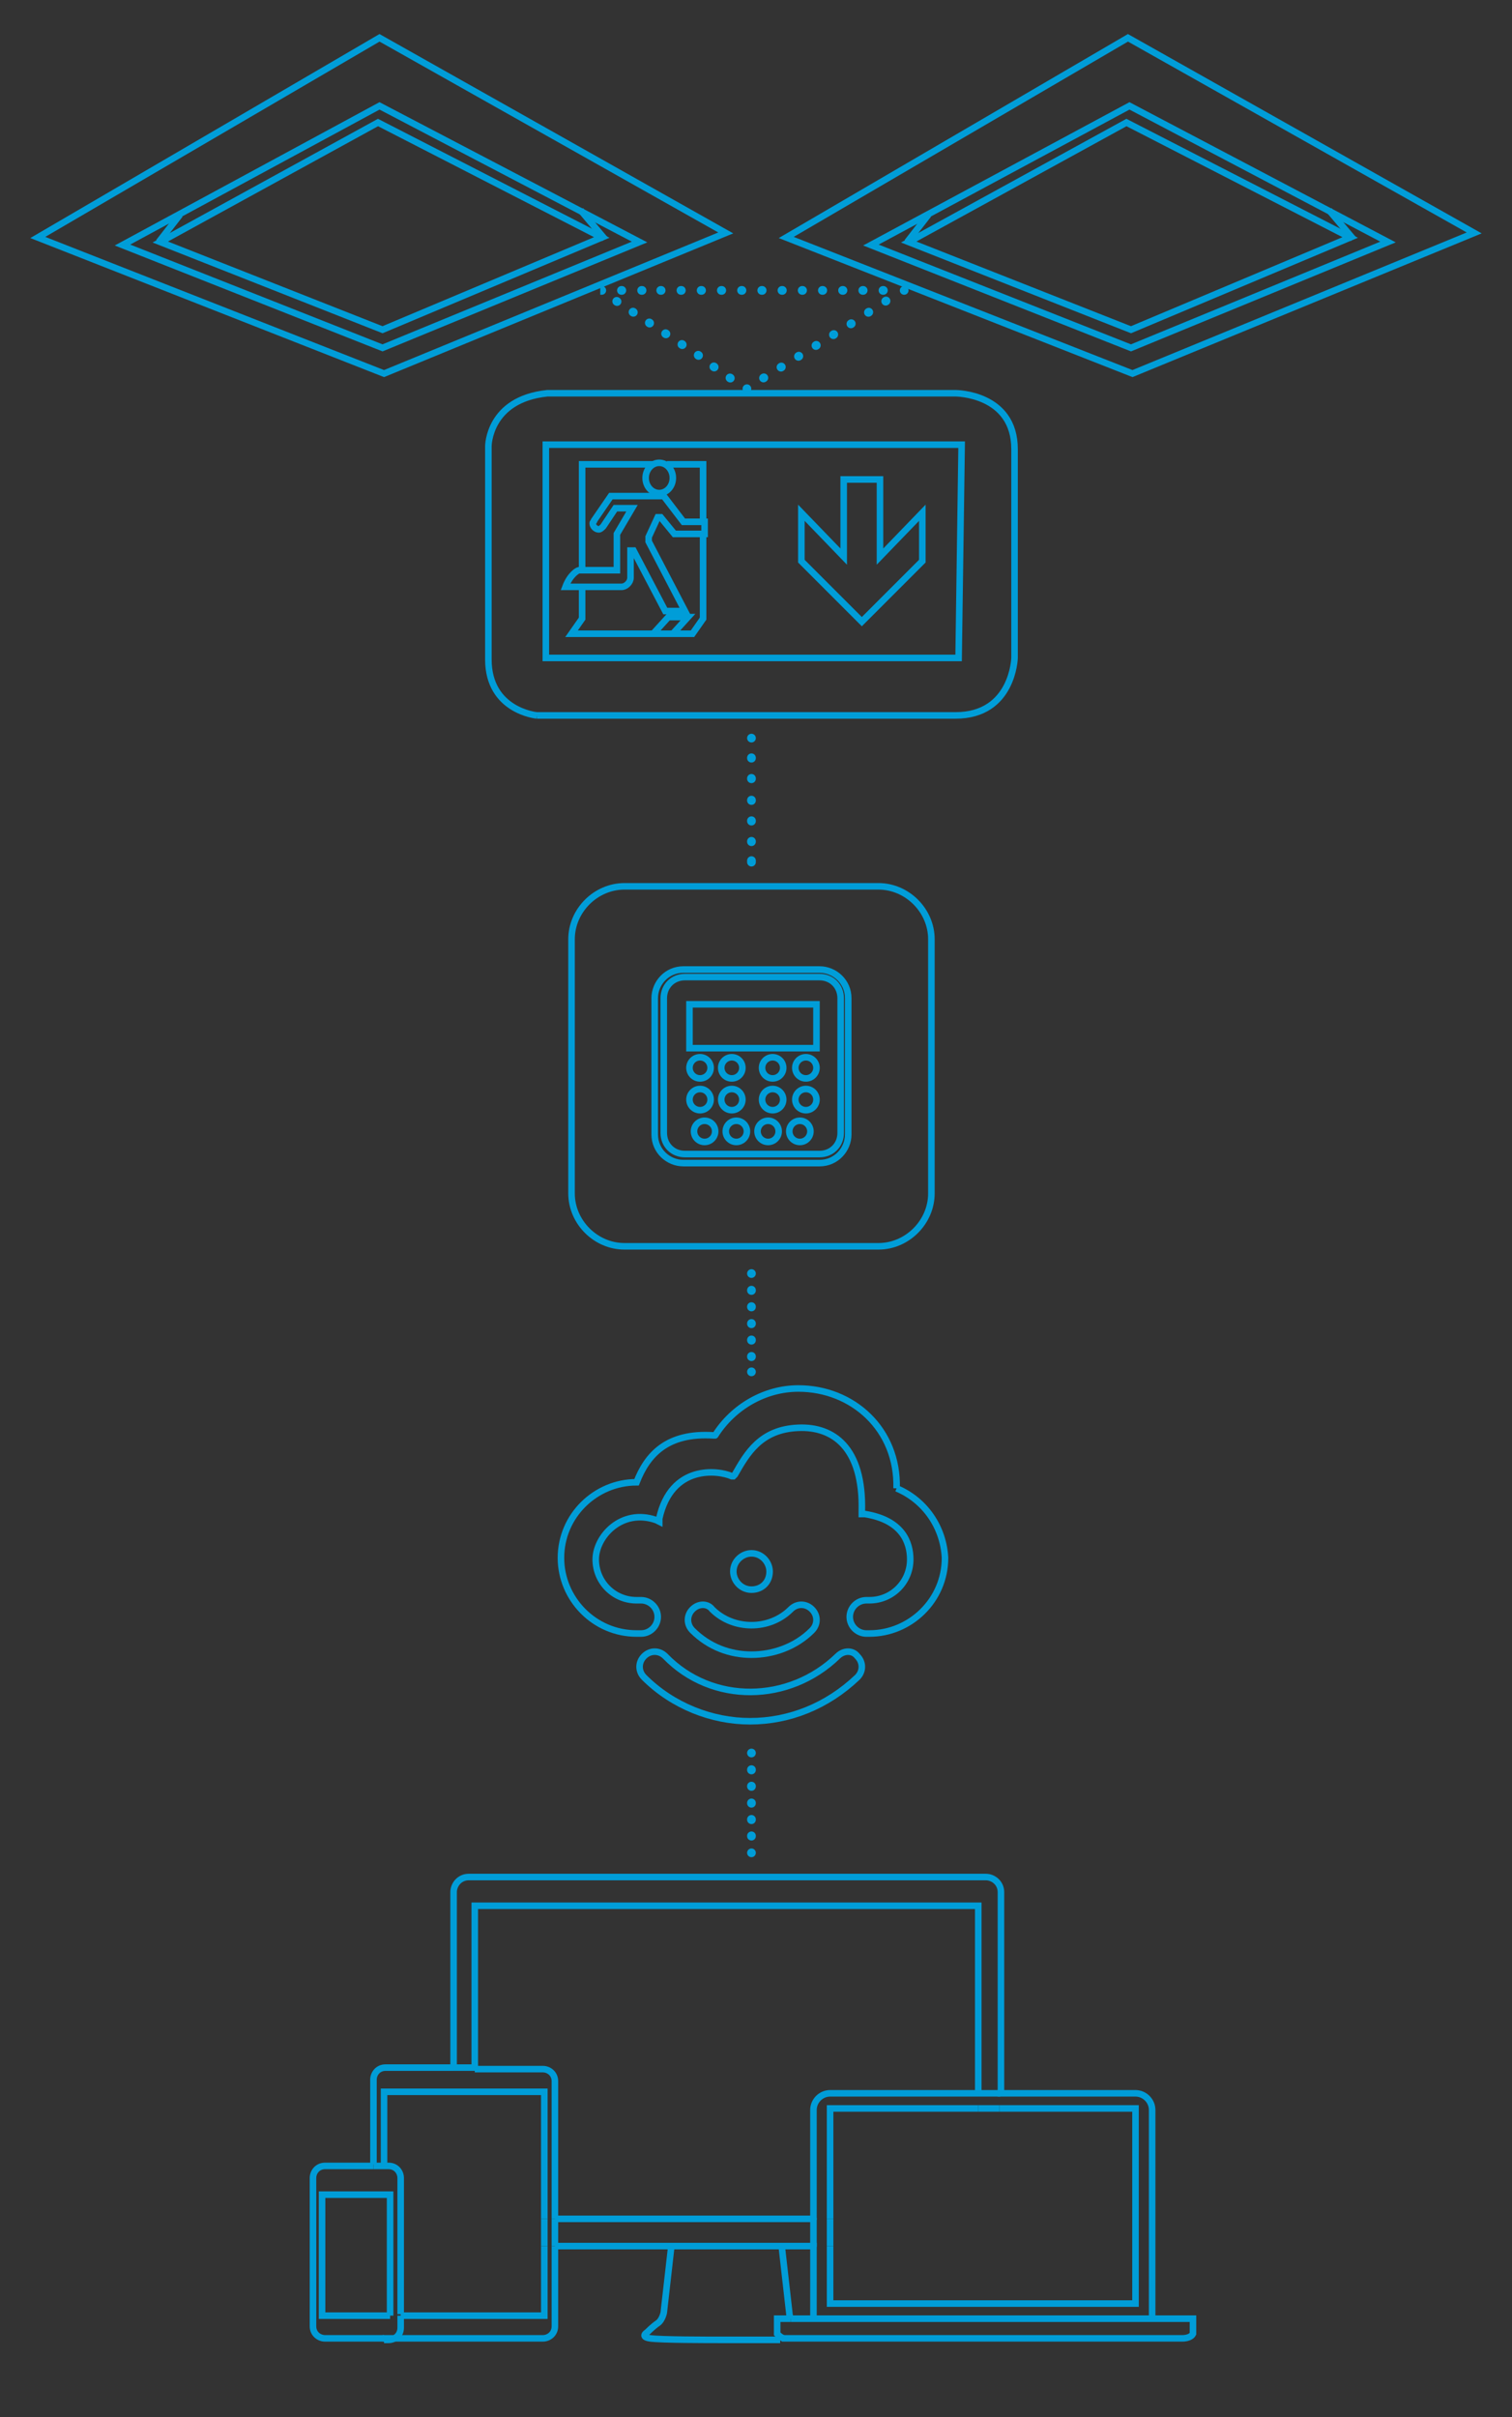<?xml version="1.0" encoding="utf-8"?>
<!-- Generator: Adobe Illustrator 20.0.0, SVG Export Plug-In . SVG Version: 6.00 Build 0)  -->
<svg version="1.1" id="Layer_1" xmlns="http://www.w3.org/2000/svg" x="0px" y="0px"
     viewBox="0 0 100 159.8" style="enable-background:new 0 0 100 159.8;" xml:space="preserve">
<rect x="0" y="0" width="100" height="159.8" fill="#333333" stroke="none"/>
<style type="text/css">
	.st0{fill:none;stroke:#009DD8;stroke-width:0.442;stroke-miterlimit:10;}
	.st1{fill:none;stroke:#009DD8;stroke-width:0.442;}
	.st2{fill:#FFFFFF;stroke:#009DD8;stroke-width:0.442;stroke-miterlimit:10;}
	.st3{fill:none;stroke:#009DD8;stroke-width:0.884;stroke-linecap:round;stroke-miterlimit:10;}

		.st4{fill:none;stroke:#009DD8;stroke-width:0.884;stroke-linecap:round;stroke-miterlimit:10;stroke-dasharray:4.094649e-02,2.047,4.094649e-02,2.047;}

		.st5{fill:none;stroke:#009DD8;stroke-width:0.884;stroke-linecap:round;stroke-miterlimit:10;stroke-dasharray:4.094649e-02,2.047,4.094649e-02,2.047,4.094649e-02,2.047;}

		.st6{fill:none;stroke:#009DD8;stroke-width:0.884;stroke-linecap:round;stroke-miterlimit:10;stroke-dasharray:3.272726e-02,1.636,3.272726e-02,1.636;}

		.st7{fill:none;stroke:#009DD8;stroke-width:0.884;stroke-linecap:round;stroke-miterlimit:10;stroke-dasharray:3.272726e-02,1.636,3.272726e-02,1.636,3.272726e-02,1.636;}

		.st8{fill:none;stroke:#009DD8;stroke-width:0.884;stroke-linecap:round;stroke-miterlimit:10;stroke-dasharray:3.272869e-02,1.636,3.272869e-02,1.636;}

		.st9{fill:none;stroke:#009DD8;stroke-width:0.884;stroke-linecap:round;stroke-miterlimit:10;stroke-dasharray:3.272869e-02,1.636,3.272869e-02,1.636,3.272869e-02,1.636;}
	.st10{display:none;}
	.st11{display:inline;}
	.st12{fill:none;stroke:#FFFFFF;stroke-width:0.442;}
	.st13{fill:#FFFFFF;}
	.st14{fill:none;stroke:#FFFFFF;stroke-width:0.442;stroke-miterlimit:10;}
	.st15{fill:none;stroke:#FFFFFF;stroke-width:0.884;stroke-linecap:round;stroke-miterlimit:10;}

		.st16{fill:none;stroke:#FFFFFF;stroke-width:0.884;stroke-linecap:round;stroke-miterlimit:10;stroke-dasharray:4.094649e-02,2.047,4.094649e-02,2.047;}

		.st17{fill:none;stroke:#FFFFFF;stroke-width:0.884;stroke-linecap:round;stroke-miterlimit:10;stroke-dasharray:4.094649e-02,2.047,4.094649e-02,2.047,4.094649e-02,2.047;}
	.st18{fill:none;stroke:#009DD8;stroke-width:0.433;stroke-miterlimit:10;}
	.st19{fill:none;stroke:#009DD8;stroke-width:0.433;}
	.st20{fill:none;stroke:#009DD8;stroke-width:0.577;stroke-linecap:round;stroke-miterlimit:10;}

		.st21{fill:none;stroke:#009DD8;stroke-width:0.577;stroke-linecap:round;stroke-miterlimit:10;stroke-dasharray:2.670977e-02,1.335,2.670977e-02,1.335;}

		.st22{fill:none;stroke:#009DD8;stroke-width:0.577;stroke-linecap:round;stroke-miterlimit:10;stroke-dasharray:2.670977e-02,1.335,2.670977e-02,1.335,2.670977e-02,1.335;}

		.st23{fill:none;stroke:#009DD8;stroke-width:0.577;stroke-linecap:round;stroke-miterlimit:10;stroke-dasharray:2.134829e-02,1.067,2.134829e-02,1.067;}

		.st24{fill:none;stroke:#009DD8;stroke-width:0.577;stroke-linecap:round;stroke-miterlimit:10;stroke-dasharray:2.134829e-02,1.067,2.134829e-02,1.067,2.134829e-02,1.067;}

		.st25{fill:none;stroke:#009DD8;stroke-width:0.577;stroke-linecap:round;stroke-miterlimit:10;stroke-dasharray:2.134923e-02,1.067,2.134923e-02,1.067;}

		.st26{fill:none;stroke:#009DD8;stroke-width:0.577;stroke-linecap:round;stroke-miterlimit:10;stroke-dasharray:2.134923e-02,1.067,2.134923e-02,1.067,2.134923e-02,1.067;}
	.st27{fill:none;stroke:#009DD8;stroke-width:0.433;stroke-linecap:round;stroke-linejoin:round;}
	.st28{fill:none;stroke:#009DD8;stroke-width:0.433;stroke-linecap:square;stroke-linejoin:round;}

		.st29{fill:none;stroke:#009DD8;stroke-width:0.577;stroke-linecap:round;stroke-miterlimit:10;stroke-dasharray:2.619802e-02,1.31,2.619802e-02,1.31;}

		.st30{fill:none;stroke:#009DD8;stroke-width:0.577;stroke-linecap:round;stroke-miterlimit:10;stroke-dasharray:2.619802e-02,1.31,2.619802e-02,1.31,2.619802e-02,1.31;}

		.st31{fill:none;stroke:#009DD8;stroke-width:0.577;stroke-linecap:round;stroke-miterlimit:10;stroke-dasharray:2.666982e-02,1.333,2.666982e-02,1.333;}

		.st32{fill:none;stroke:#009DD8;stroke-width:0.577;stroke-linecap:round;stroke-miterlimit:10;stroke-dasharray:2.666982e-02,1.333,2.666982e-02,1.333,2.666982e-02,1.333;}

		.st33{fill:none;stroke:#009DD8;stroke-width:0.577;stroke-linecap:round;stroke-miterlimit:10;stroke-dasharray:2.534855e-02,1.267,2.534855e-02,1.267;}

		.st34{fill:none;stroke:#009DD8;stroke-width:0.577;stroke-linecap:round;stroke-miterlimit:10;stroke-dasharray:2.534855e-02,1.267,2.534855e-02,1.267,2.534855e-02,1.267;}
</style>
    <g id="Layer_1_1_">
	<g>
		<g>
			<path class="st0" d="M221.2,82.5c0,3-2.4,5.4-5.4,5.4h-25.7c-3,0-5.4-2.4-5.4-5.4V56.7c0-3,2.4-5.4,5.4-5.4h25.7
				c3,0,5.4,2.4,5.4,5.4V82.5z"/>
            <path class="st1" d="M220.1,81.7c0,2.8-2.3,5-5,5h-24.2c-2.8,0-5-2.3-5-5V57.5c0-2.8,2.3-5,5-5h24.2c2.8,0,5,2.3,5,5
				C220.1,57.5,220.1,81.7,220.1,81.7z"/>
            <path class="st1" d="M212.8,76.5c0,1.6-1.3,2.9-2.9,2.9h-13.8c-1.6,0-2.9-1.3-2.9-2.9V62.7c0-1.6,1.3-2.9,2.9-2.9H210
				c1.6,0,2.9,1.3,2.9,2.9v13.8H212.8z"/>
            <path class="st1" d="M212,76.4c0,1.2-1,2.2-2.2,2.2h-13.6c-1.2,0-2.2-1-2.2-2.2V62.8c0-1.2,1-2.2,2.2-2.2h13.6
				c1.2,0,2.2,1,2.2,2.2C212,62.8,212,76.4,212,76.4z"/>
            <rect x="196.7" y="63.3" class="st1" width="12.8" height="4.4"/>
            <circle class="st1" cx="197.8" cy="69.7" r="1"/>
            <circle class="st1" cx="200.9" cy="69.7" r="1"/>
            <circle class="st1" cx="205.2" cy="69.7" r="1"/>
            <circle class="st1" cx="208.4" cy="69.7" r="1"/>
            <circle class="st1" cx="197.8" cy="72.9" r="1"/>
            <circle class="st1" cx="198.2" cy="76.2" r="1"/>
            <circle class="st1" cx="201.4" cy="76.2" r="1"/>
            <circle class="st1" cx="204.7" cy="76.2" r="1"/>
            <circle class="st1" cx="207.9" cy="76.2" r="1"/>
            <circle class="st1" cx="200.9" cy="72.9" r="1"/>
            <circle class="st1" cx="205.2" cy="72.9" r="1"/>
            <circle class="st1" cx="208.4" cy="72.9" r="1"/>
		</g>
        <g>
			<path class="st0" d="M197,124.6c-0.6,0.6-0.6,1.5,0,2.1c1.7,1.6,3.8,2.5,6,2.5c2.2,0,4.4-0.8,6.1-2.5c0.6-0.6,0.6-1.5,0-2.1
				c-0.6-0.6-1.5-0.6-2.1,0c-2.2,2.2-5.8,2.2-7.9,0C198.5,124,197.6,124.1,197,124.6"/>
            <path class="st0" d="M211.7,129.4c-4.8,4.8-12.7,4.8-17.5,0.1c-0.6-0.6-1.5-0.6-2.1,0c-0.6,0.6-0.6,1.5,0,2.1
				c3,2.9,6.9,4.4,10.8,4.4s7.9-1.5,10.9-4.5c0.6-0.6,0.6-1.5,0-2.1C213.3,128.8,212.3,128.8,211.7,129.4"/>
            <path class="st0"
                  d="M204.9,120.8c0-1-0.8-1.8-1.8-1.8s-1.8,0.8-1.8,1.8s0.8,1.8,1.8,1.8C204.1,122.6,204.9,121.8,204.9,120.8"/>
            <path class="st0" d="M217.7,112.4L217.7,112.4c0.1-5.9-4.5-10-10-10c-3.4,0-6.7,1.8-8.5,4.8c0,0,0.1,0-0.2,0
				c-4.8-0.4-6.7,1.9-7.8,4.7c0,0,0,0-0.1,0c-4.2,0-7.6,3.4-7.6,7.6s3.4,7.6,7.6,7.6h0.4l0,0l0,0c0.9,0,1.7-0.8,1.7-1.7
				c0-0.9-0.8-1.7-1.7-1.7l0,0h-0.4c-2.3,0-4.2-1.9-4.2-4.2c0-2.2,2.6-5.2,6.2-4.1l0.2,0.1v-0.3c1.2-5.5,5.9-4.8,7.3-4.3l0.2,0.1
				l0.1-0.2c1.2-2.1,2.6-4.6,6.5-4.7c3.5-0.1,6.5,2.1,6.5,8.5c0,0.2-0.1,0.3-0.1,0.3h0.2c3.8,0.7,4.6,2.8,4.6,4.6
				c0,2.3-1.9,4.2-4.2,4.2h-0.3l0,0c-1,0-1.7,0.8-1.7,1.7c0,1,0.8,1.7,1.7,1.7h0.3c4.2,0,7.6-3.4,7.6-7.6
				C222.4,116.4,220.5,113.6,217.7,112.4"/>
		</g>
        <g>
			<path class="st2" d="M208.4,197.9c0,0-0.6-0.5-1.1-0.9c-0.4-0.4-0.6-1.1-0.6-1.1l-0.7-7.1h-11.2l-0.7,7.1c0,0-0.1,0.7-0.6,1.1
				c-0.4,0.4-1.1,0.9-1.1,0.9s-0.7,0.5,0.3,0.6s5.7,0.2,7.6,0.1l0,0c1.9,0,6.7,0,7.7-0.1C209.1,198.4,208.4,197.9,208.4,197.9z"/>
            <path class="st2" d="M224.8,189.2H176c-1.8,0-3.3-1.5-3.3-3.3v-30.6c0-1.8,1.5-3.3,3.3-3.3h48.8c1.8,0,3.3,1.5,3.3,3.3v30.6
				C228.1,187.7,226.7,189.2,224.8,189.2z"/>
            <g>
				<g>
					<rect id="SVGID_1_" x="174.9" y="154.7" class="st0" width="51" height="31.8"/>
				</g>
			</g>
            <path class="st2" d="M243.5,196.7v-21.4c0-0.9-0.8-1.7-1.7-1.7H211c-0.9,0-1.7,0.8-1.7,1.7v21.4H243.5z"/>
            <g>
				<g>
					<rect id="SVGID_3_" x="211" y="175.3" class="st0" width="30.9" height="19.8"/>
				</g>
			</g>
            <path class="st2" d="M246.6,196.6L246.6,196.6h-40.2c0,0,0,0-0.1,0h-1v1l0,0v0.3v0.2c0.2,0.3,0.6,0.5,1,0.5h40.1
				c0.4,0,0.8-0.2,1-0.5v-0.3v-0.2l0,0v-1H246.6z"/>
            <path class="st2" d="M180.2,198.6h-12.7c-1.6,0-2.9-1.3-2.9-2.9V174c0-1.6,1.3-2.9,2.9-2.9h12.7c1.6,0,2.9,1.3,2.9,2.9v21.7
				C183.1,197.3,181.8,198.6,180.2,198.6z"/>
            <g>
				<g>
					<rect id="SVGID_5_" x="165.3" y="173.5" class="st0" width="17.1" height="22.6"/>
				</g>
			</g>
            <path class="st2" d="M164.5,198.6h-3.2c-1.6,0-2.9-1.3-2.9-2.9V184c0-1.6,1.3-2.9,2.9-2.9h3.2c1.6,0,2.9,1.3,2.9,2.9v11.8
				C167.4,197.3,166.1,198.6,164.5,198.6z"/>
            <g>
				<g>
					<rect id="SVGID_7_" x="159" y="184" class="st0" width="7.7" height="12.2"/>
				</g>
			</g>
		</g>
        <g>
			<path class="st0" d="M181.3,34c0,0,37,0,42.5,0c5.8,0,5.9-5.8,5.9-5.8s-0.1-16.1,0-21.2c0.1-5.6-6-5.6-6-5.6l0,0h-41.4l0,0
				c-5.9,0.6-6,5.4-6,5.4s0,17.1,0,21.6C176.3,33.6,181.3,34,181.3,34 M224,28.3h-41.9V6.6l42.1-0.1L224,28.3z"/>
            <path class="st0" d="M185.7,11.3"/>
            <g>
				<polygon class="st0" points="214.2,10.1 212.4,10.1 212.4,17.9 208.1,13.5 208.1,18.4 214.2,24.5 220.3,18.4 220.3,13.5
					216,17.9 216,10.1 				"/>
                <g>
					<polyline class="st0" points="185.8,19.5 185.8,8.6 192.9,8.6 					"/>
                    <polyline class="st0"
                              points="198,15.5 198,24.3 197,25.8 184.7,25.8 185.8,24.2 185.8,21.1 					"/>
                    <polyline class="st0" points="194.4,8.6 198,8.6 198,14.3 					"/>
                    <path class="st0" d="M198.3,15.6v-1.2h-2.2l-2-2.5h-5.4l-1.7,2.4c-0.1,0.1-0.1,0.2-0.1,0.3c0,0.3,0.3,0.6,0.6,0.6
						c0.2,0,0.4-0.1,0.5-0.3l1.2-1.9h1.8l-1.5,2.7v3.7h-3.8c-0.2,0-1,0.5-1.4,1.6h5.7c0.5,0,0.9-0.4,0.9-1v-2.8h0.4l3.3,6.1h1.9
						l-3.7-7.1v-0.5l0.9-2h0.3l1.4,1.7h2.9C198.3,15.4,198.3,15.6,198.3,15.6z"/>
                    <ellipse class="st0" cx="193.7" cy="9.9" rx="1.5" ry="1.5"/>
                    <polyline class="st0" points="193,25.8 194.6,24 196.5,24 195,25.7 					"/>
				</g>
			</g>
		</g>
        <g>
			<g>
				<line class="st3" x1="203" y1="36.3" x2="203" y2="36.3"/>
                <line class="st4" x1="203" y1="38.4" x2="203" y2="41.5"/>
                <line class="st5" x1="203" y1="42.6" x2="203" y2="47.8"/>
                <line class="st3" x1="203" y1="48.8" x2="203" y2="48.8"/>
			</g>
		</g>
        <g>
			<g>
				<line class="st3" x1="203" y1="90.6" x2="203" y2="90.6"/>
                <line class="st6" x1="203" y1="92.3" x2="203" y2="94.8"/>
                <line class="st7" x1="203" y1="95.6" x2="203" y2="99.8"/>
                <line class="st3" x1="203" y1="100.6" x2="203" y2="100.6"/>
			</g>
		</g>
        <g>
			<g>
				<line class="st3" x1="203" y1="139.3" x2="203" y2="139.3"/>
                <line class="st8" x1="203" y1="140.9" x2="203" y2="143.4"/>
                <line class="st9" x1="203" y1="144.2" x2="203" y2="148.4"/>
                <line class="st3" x1="203" y1="149.3" x2="203" y2="149.3"/>
			</g>
		</g>
	</g>
</g>
    <g id="Layer_2" class="st10">
	<g class="st11">
		<g>
			<path class="st12" d="M59.8,67.9h2.3c0,0,0.4,0,0.4-0.3s0.1-2.4,0.1-2.4s-1.5-2.4-0.1-6.5l0.1-2.3c0,0-0.1-0.3-0.5-0.3
				s-2.4,0-2.4,0"/>
            <g>
				<path class="st13" d="M54.3,51.2c1.6,0,2.1,1.4,2.1,1.4l0.8,1.1c3.5,0,2.9,2,2.9,2L60,69.1c2,7.8,0.7,17.8,0.7,17.8s0,0-0.3,2.4
					C60,91.8,58.5,92,58.5,92c-3.5,0.4-6.5,0.6-9,0.6c-3.4,0-5.9-0.3-8-0.4c-3.7-0.3-3.4-2.2-3.4-2.2l-0.4-2.6
					c-1.1-11.4,0.8-19.1,0.8-19.1s-0.2-9.4-0.2-12.1c0-1.7,1-2.1,1.7-2.1c0.4,0,0.7,0.1,0.7,0.1s0,0,1-1.4s2.3-1.5,2.3-1.5h10.3
					 M54.3,50.8H44.1c-0.1,0-1.5,0.1-2.6,1.7l-0.8,1.2c-0.1,0-0.3,0-0.5,0c-0.6,0-1.1,0.2-1.4,0.5c-0.5,0.4-0.7,1.1-0.7,2
					c0,2.6,0.1,11.3,0.2,12.1c-0.2,0.7-1.9,8.4-0.8,19.2l0.4,2.6c0,0.2,0,0.7,0.4,1.3c0.6,0.8,1.7,1.2,3.4,1.3l1,0.1
					c2,0.2,4.2,0.4,7.1,0.4c2.9,0,5.8-0.2,9-0.6c0.1,0,1.9-0.3,2.2-3l0.3-2.4c0-0.1,1.3-10.2-0.7-17.9l0.1-13.2
					c0-0.2,0.1-0.9-0.3-1.5c-0.5-0.7-1.4-1-2.7-1l-0.6-0.9C56.7,52.1,56,50.8,54.3,50.8L54.3,50.8z"/>
			</g>
            <path class="st12" d="M44.9,57.6c0,0-3.8-0.2-3.8,3.2c0,1.6,0,1.4,0,1.4s0,3.2,4.1,3.2s8.8,0.1,8.8,0.1s3.2,0.3,3.2-3.3
				c0-1.2,0-1.2,0-1.2s0.4-3.4-3.4-3.4C51.1,57.6,44.9,57.6,44.9,57.6z"/>
            <path class="st12" d="M43.2,59.8c0,0-0.4,0-0.4,0.4s0,2.4,0,2.4s0.1,0.5,0.5,0.5s12.3,0,12.3,0S56,63,56,62.6s0-2.4,0-2.4
				s-0.2-0.5-0.8-0.5C54.5,59.8,43.2,59.8,43.2,59.8z"/>
            <path class="st12" d="M43.9,69c0,0-2.7-0.3-2.7,2.7s0,10.2,0,10.2s-0.2,2.3,2.9,2.3c3.2,0,11.1,0,11.1,0s2.1-0.1,2.1-2.3
				c0-2.2,0-11.2,0-11.2s0.3-1.7-3-1.7C50.9,69,43.9,69,43.9,69z"/>
            <path class="st12" d="M38,71.2c0,0,1.1-0.2,1.1,0.8s0.9,6.4-0.7,14.8c0,0,0,0.5-0.7,0.5"/>
            <path class="st12" d="M60.4,71.1c0,0-0.9-0.2-1.1,0.6c-0.1,0.8-0.9,8.1,0.5,14.8c0,0,0.1,0.8,0.8,0.8"/>
            <path class="st14" d="M50.9,76.1c0,0.4-0.3,0.7-0.7,0.7H48c-0.4,0-0.7-0.3-0.7-0.7v-2.2c0-0.4,0.3-0.7,0.7-0.7h2.2
				c0.4,0,0.7,0.3,0.7,0.7V76.1z"/>
            <path class="st14" d="M55.9,76.1c0,0.4-0.3,0.7-0.7,0.7H53c-0.4,0-0.7-0.3-0.7-0.7v-2.2c0-0.4,0.3-0.7,0.7-0.7h2.2
				c0.4,0,0.7,0.3,0.7,0.7V76.1z"/>
            <path class="st14" d="M45.9,76.1c0,0.4-0.3,0.7-0.7,0.7H43c-0.4,0-0.7-0.3-0.7-0.7v-2.2c0-0.4,0.3-0.7,0.7-0.7h2.2
				c0.4,0,0.7,0.3,0.7,0.7V76.1z"/>
            <path class="st14" d="M50.9,81.2c0,0.4-0.3,0.7-0.7,0.7H48c-0.4,0-0.7-0.3-0.7-0.7V79c0-0.4,0.3-0.7,0.7-0.7h2.2
				c0.4,0,0.7,0.3,0.7,0.7V81.2z"/>
            <path class="st14" d="M55.9,81.2c0,0.4-0.3,0.7-0.7,0.7H53c-0.4,0-0.7-0.3-0.7-0.7V79c0-0.4,0.3-0.7,0.7-0.7h2.2
				c0.4,0,0.7,0.3,0.7,0.7V81.2z"/>
            <path class="st14" d="M45.9,81.2c0,0.4-0.3,0.7-0.7,0.7H43c-0.4,0-0.7-0.3-0.7-0.7V79c0-0.4,0.3-0.7,0.7-0.7h2.2
				c0.4,0,0.7,0.3,0.7,0.7V81.2z"/>
		</g>
        <g>
			<path class="st14" d="M28.3,34c0,0,37,0,42.5,0c5.8,0,5.9-5.8,5.9-5.8s-0.1-16.1,0-21.2c0.1-5.6-6-5.6-6-5.6l0,0H29.3l0,0
				c-5.9,0.6-6,5.4-6,5.4s0,17.1,0,21.6C23.3,33.6,28.3,34,28.3,34 M71,28.3H29.1V6.6l42.1-0.1L71,28.3z"/>
            <path class="st14" d="M32.7,11.3"/>
            <g>
				<polygon class="st14" points="61.2,10.1 59.4,10.1 59.4,17.9 55.1,13.5 55.1,18.4 61.2,24.5 67.3,18.4 67.3,13.5 63,17.9
					63,10.1 				"/>
                <g>
					<polyline class="st14" points="32.8,19.5 32.8,8.6 39.9,8.6 					"/>
                    <polyline class="st14"
                              points="45,15.5 45,24.3 44,25.8 31.7,25.8 32.8,24.2 32.8,21.1 					"/>
                    <polyline class="st14" points="41.4,8.6 45,8.6 45,14.3 					"/>
                    <path class="st14" d="M45.3,15.6v-1.2h-2.2l-2-2.5h-5.4L34,14.3c-0.1,0.1-0.1,0.2-0.1,0.3c0,0.3,0.3,0.6,0.6,0.6
						c0.2,0,0.4-0.1,0.5-0.3l1.2-1.9H38l-1.5,2.7v3.7h-3.8c-0.2,0-1,0.5-1.4,1.6H37c0.5,0,0.9-0.4,0.9-1v-2.8h0.4l3.3,6.1h1.9
						l-3.7-7.1v-0.5l0.9-2H41l1.4,1.7h2.9C45.3,15.4,45.3,15.6,45.3,15.6z"/>
                    <ellipse class="st14" cx="40.7" cy="9.9" rx="1.5" ry="1.5"/>
                    <polyline class="st14" points="40,25.8 41.6,24 43.5,24 42,25.7 					"/>
				</g>
			</g>
		</g>
        <g>
			<g>
				<line class="st15" x1="50" y1="36.3" x2="50" y2="36.3"/>
                <line class="st16" x1="50" y1="38.4" x2="50" y2="41.5"/>
                <line class="st17" x1="50" y1="42.6" x2="50" y2="47.8"/>
                <line class="st15" x1="50" y1="48.8" x2="50" y2="48.8"/>
			</g>
		</g>
	</g>
</g>
    <g>
	<g>
		<path class="st18" d="M61.6,78.9c0,1.9-1.6,3.5-3.5,3.5H41.3c-1.9,0-3.5-1.6-3.5-3.5V62.1c0-1.9,1.6-3.5,3.5-3.5h16.8
			c1.9,0,3.5,1.6,3.5,3.5V78.9z"/>
        <path class="st19"
              d="M56.1,75c0,1-0.8,1.9-1.9,1.9h-9c-1,0-1.9-0.8-1.9-1.9v-9c0-1,0.8-1.9,1.9-1.9h9c1,0,1.9,0.8,1.9,1.9V75z"/>
        <path class="st19" d="M55.6,74.9c0,0.8-0.6,1.4-1.4,1.4h-8.9c-0.8,0-1.4-0.6-1.4-1.4v-8.9c0-0.8,0.6-1.4,1.4-1.4h8.9
			c0.8,0,1.4,0.6,1.4,1.4V74.9z"/>
        <rect x="45.6" y="66.4" class="st19" width="8.4" height="2.9"/>
        <circle class="st19" cx="46.3" cy="70.6" r="0.7"/>
        <circle class="st19" cx="48.4" cy="70.6" r="0.7"/>
        <circle class="st19" cx="51.1" cy="70.6" r="0.7"/>
        <circle class="st19" cx="53.3" cy="70.6" r="0.7"/>
        <circle class="st19" cx="46.3" cy="72.7" r="0.7"/>
        <circle class="st19" cx="46.6" cy="74.8" r="0.7"/>
        <circle class="st19" cx="48.7" cy="74.8" r="0.7"/>
        <circle class="st19" cx="50.8" cy="74.8" r="0.7"/>
        <circle class="st19" cx="52.9" cy="74.8" r="0.7"/>
        <circle class="st19" cx="48.4" cy="72.7" r="0.7"/>
        <circle class="st19" cx="51.1" cy="72.7" r="0.7"/>
        <circle class="st19" cx="53.3" cy="72.7" r="0.7"/>
	</g>
        <g>
		<path class="st18" d="M45.8,106.4c-0.4,0.4-0.4,1,0,1.4c1.1,1.1,2.5,1.6,3.9,1.6c1.4,0,2.9-0.5,4-1.6c0.4-0.4,0.4-1,0-1.4
			c-0.4-0.4-1-0.4-1.4,0c-1.4,1.4-3.8,1.4-5.2,0C46.8,106,46.2,106,45.8,106.4"/>
            <path class="st18" d="M55.4,109.5c-3.2,3.1-8.3,3.2-11.4,0c-0.4-0.4-1-0.4-1.4,0c-0.4,0.4-0.4,1,0,1.4c1.9,1.9,4.5,2.9,7,2.9
			c2.6,0,5.1-1,7.1-2.9c0.4-0.4,0.4-1,0-1.4C56.4,109.1,55.8,109.1,55.4,109.5"/>
            <path class="st18" d="M50.9,103.9c0-0.6-0.5-1.2-1.2-1.2c-0.6,0-1.2,0.5-1.2,1.2c0,0.6,0.5,1.2,1.2,1.2
			C50.4,105.1,50.9,104.6,50.9,103.9"/>
            <path class="st18" d="M59.3,98.4C59.3,98.4,59.3,98.4,59.3,98.4c0.1-3.9-2.9-6.6-6.5-6.6c-2.2,0-4.3,1.2-5.5,3.1c0,0,0.1,0-0.1,0
			c-3.1-0.2-4.4,1.3-5.1,3.1c0,0,0,0,0,0c-2.7,0-5,2.2-5,5c0,2.7,2.2,5,5,5h0.3h0v0c0.6,0,1.1-0.5,1.1-1.1c0-0.6-0.5-1.1-1.1-1.1v0
			l-0.3,0c-1.5,0-2.7-1.2-2.7-2.7c0-1.5,1.7-3.4,4-2.6l0.2,0.1l0-0.2c0.8-3.6,3.9-3.2,4.8-2.8l0.1,0l0.1-0.1c0.8-1.4,1.7-3,4.2-3.1
			c2.3-0.1,4.3,1.3,4.2,5.5c0,0.1,0,0.2,0,0.2l0.2,0c2.5,0.4,3,1.9,3,3c0,1.5-1.2,2.7-2.7,2.7h-0.2v0c-0.6,0-1.1,0.5-1.1,1.1
			c0,0.6,0.5,1.1,1.1,1.1h0.2c2.7,0,5-2.2,5-5C62.4,101,61.2,99.2,59.3,98.4"/>
	</g>
        <g>
		<path class="st18" d="M35.5,47.3c0,0,24.2,0,27.7,0c3.8,0,3.9-3.8,3.9-3.8s0-10.5,0-13.8c0-3.7-3.9-3.7-3.9-3.7l0,0h-27l0,0
			c-3.9,0.4-3.9,3.5-3.9,3.5s0,11.2,0,14.1C32.3,47,35.5,47.3,35.5,47.3 M35.5,47.3 M63.4,43.5H36.1V29.4l27.5,0L63.4,43.5z"/>
            <path class="st18" d="M38.5,32.5"/>
            <g>
			<polygon class="st18"
                     points="57,31.7 55.8,31.7 55.8,36.8 53,33.9 53,37.1 57,41.1 61,37.1 61,33.9 58.2,36.8 58.2,31.7 			"/>
                <g>
				<polyline class="st18" points="38.5,37.8 38.5,30.7 43.2,30.7 				"/>
                    <polyline class="st18"
                              points="46.5,35.2 46.5,40.9 45.8,41.9 37.8,41.9 38.5,40.9 38.5,38.9 				"/>
                    <polyline class="st18" points="44.1,30.7 46.5,30.7 46.5,34.4 				"/>
                    <path class="st18" d="M46.6,35.3v-0.8l-1.4,0l-1.3-1.7h-3.5l-1.1,1.6c0,0.1-0.1,0.1-0.1,0.2c0,0.2,0.2,0.4,0.4,0.4
					c0.1,0,0.2-0.1,0.3-0.2l0.8-1.2h1.1l-1,1.7l0,2.4l-2.5,0c-0.1,0-0.6,0.3-0.9,1.1h3.7c0.3,0,0.6-0.3,0.6-0.6l0-1.8h0.2l2.1,4h1.3
					l-2.4-4.6l0-0.3l0.6-1.3h0.2l0.9,1.1H46.6z"/>
                    <ellipse class="st18" cx="43.6" cy="31.6" rx="0.9" ry="1"/>
                    <polyline class="st18" points="43.2,41.9 44.2,40.8 45.5,40.8 44.5,41.9 				"/>
			</g>
		</g>
	</g>
        <g>
		<g>
			<line class="st20" x1="49.7" y1="48.8" x2="49.7" y2="48.8"/>
            <line class="st21" x1="49.7" y1="50.1" x2="49.7" y2="52.2"/>
            <line class="st22" x1="49.7" y1="52.9" x2="49.7" y2="56.3"/>
            <line class="st20" x1="49.7" y1="56.9" x2="49.7" y2="57"/>
		</g>
	</g>
        <g>
		<g>
			<line class="st20" x1="49.7" y1="84.2" x2="49.7" y2="84.2"/>
            <line class="st23" x1="49.7" y1="85.3" x2="49.7" y2="86.9"/>
            <line class="st24" x1="49.7" y1="87.5" x2="49.7" y2="90.2"/>
            <line class="st20" x1="49.7" y1="90.7" x2="49.7" y2="90.7"/>
		</g>
	</g>
        <g>
		<g>
			<line class="st20" x1="49.7" y1="115.9" x2="49.7" y2="115.9"/>
            <line class="st25" x1="49.7" y1="117" x2="49.7" y2="118.7"/>
            <line class="st26" x1="49.7" y1="119.2" x2="49.7" y2="121.9"/>
            <line class="st20" x1="49.7" y1="122.5" x2="49.7" y2="122.5"/>
		</g>
	</g>
        <g>
		<g>
			<line class="st27" x1="53.8" y1="148.5" x2="53.8" y2="146.7"/>
            <path class="st27" d="M53.8,146.7v-7.2c0-0.6,0.5-1.1,1.1-1.1h9.7"/>
            <line class="st27" x1="66.1" y1="138.4" x2="64.7" y2="138.4"/>
            <path class="st28" d="M76.2,153.1v-13.6c0-0.6-0.5-1.1-1.1-1.1h-8.9"/>
            <line class="st28" x1="53.8" y1="148.5" x2="53.8" y2="153.1"/>
            <polyline class="st18" points="54.9,148.5 54.9,152.3 75.1,152.3 75.1,139.4 66.1,139.4 			"/>
            <line class="st18" x1="66.1" y1="139.4" x2="64.7" y2="139.4"/>
            <polyline class="st18" points="54.9,146.7 54.9,139.4 64.7,139.4 			"/>
            <line class="st18" x1="54.9" y1="148.5" x2="54.9" y2="146.7"/>
		</g>
            <g>
			<path class="st18" d="M51.7,148.5l0.5,4.4c0,0,0,0.2,0.1,0.4"/>
                <path class="st18" d="M44.4,148.5l-0.5,4.4c0,0-0.1,0.5-0.4,0.7c-0.3,0.2-0.7,0.6-0.7,0.6s-0.5,0.3,0.2,0.4
				c0.7,0.1,3.7,0.1,4.9,0.1h0c0.8,0,2.5,0,3.7,0"/>
                <path class="st18"
                      d="M51.7,154.6c0.1,0,0.2,0,0.3,0h26.2c0.3,0,0.6-0.1,0.7-0.3l0-0.2V154v0v-0.7h-0.6c0,0,0,0,0,0H52.3"/>
                <path class="st18" d="M52.3,153.3H52c0,0,0,0,0,0h-0.6v0.7v0v0.2l0,0.1c0.1,0.1,0.2,0.2,0.4,0.3"/>
		</g>
            <path class="st18" d="M24.7,143.2h-3.2c-0.5,0-0.8,0.4-0.8,0.8v9.8c0,0.5,0.4,0.8,0.8,0.8h3.9"/>
            <g>
			<g>
				<line class="st18" x1="25.4" y1="143.2" x2="24.7" y2="143.2"/>
                <path class="st18" d="M26.5,153.1v0.8c0,0.5-0.4,0.8-0.8,0.8h-0.3"/>
                <path class="st18" d="M25.4,143.2h0.3c0.5,0,0.8,0.4,0.8,0.8v9"/>
                <g>
					<line class="st18" x1="36.7" y1="148.5" x2="53.8" y2="148.5"/>
                    <path class="st18" d="M30,136.7v-11.6c0-0.5,0.4-1,1-1h34.2c0.5,0,1,0.4,1,1v13.2"/>
                    <line class="st18" x1="53.8" y1="146.7" x2="36.7" y2="146.7"/>
                    <polyline class="st18" points="64.7,138.4 64.7,126 31.4,126 31.4,136.7 					"/>
                    <path class="st18" d="M36.7,148.5v5.3c0,0.5-0.4,0.8-0.8,0.8H25.5c-0.1,0-0.1,0-0.2,0"/>
                    <path class="st18" d="M30,136.7h-4.5c-0.5,0-0.8,0.4-0.8,0.8v5.6"/>
                    <line class="st18" x1="36.7" y1="148.5" x2="36.7" y2="146.7"/>
                    <path class="st18" d="M36.7,146.7v-9.1c0-0.5-0.4-0.8-0.8-0.8h-4.5"/>
                    <line class="st18" x1="30" y1="136.7" x2="31.4" y2="136.7"/>
                    <polyline class="st18" points="25.4,143.2 25.4,138.3 30,138.3 					"/>
                    <line class="st18" x1="30" y1="138.3" x2="31.4" y2="138.3"/>
                    <polyline class="st18" points="31.4,138.3 36,138.3 36,146.7 					"/>
                    <polyline class="st18" points="26.5,153.1 36,153.1 36,148.5 					"/>
                    <line class="st18" x1="36" y1="148.5" x2="36" y2="146.7"/>
				</g>
			</g>
                <polyline class="st18" points="25.4,145.1 25.8,145.1 25.8,153.1 			"/>
                <polyline class="st18" points="25.4,145.1 21.3,145.1 21.3,153.1 25.8,153.1 25.8,153.1 			"/>
		</g>
	</g>
        <g>
		<polygon class="st18" points="25.1,2.5 2.5,15.7 25.4,24.7 48,15.4 		"/>
            <polygon class="st18" points="25.1,7 8.1,16.2 25.3,23 42.3,16 		"/>
            <polygon class="st18" points="25,8.1 10.6,16 25.3,21.8 39.8,15.7 		"/>
            <line class="st18" x1="38.4" y1="13.9" x2="40" y2="15.8"/>
            <line class="st18" x1="10.5" y1="16" x2="11.9" y2="14.2"/>
	</g>
        <g>
		<polygon class="st18" points="74.6,2.5 52,15.7 74.9,24.7 97.5,15.4 		"/>
            <polygon class="st18" points="74.7,7 57.6,16.2 74.8,23 91.8,16 		"/>
            <polygon class="st18" points="74.5,8.1 60.1,16 74.8,21.8 89.3,15.7 		"/>
            <line class="st18" x1="87.9" y1="13.9" x2="89.5" y2="15.8"/>
            <line class="st18" x1="60" y1="16" x2="61.4" y2="14.2"/>
	</g>
        <g>
		<g>
			<polyline class="st20" points="39.8,19.2 39.7,19.2 39.8,19.2 			"/>
            <line class="st29" x1="41.1" y1="19.2" x2="43.1" y2="19.2"/>
            <line class="st30" x1="43.7" y1="19.2" x2="59.1" y2="19.2"/>
            <polyline class="st20" points="59.8,19.2 59.8,19.2 59.8,19.2 			"/>
            <line class="st31" x1="58.6" y1="19.9" x2="56.9" y2="21"/>
            <line class="st32" x1="56.3" y1="21.4" x2="50" y2="25.3"/>
            <polyline class="st20" points="49.4,25.7 49.4,25.7 49.4,25.7 			"/>
            <line class="st33" x1="48.3" y1="25" x2="46.7" y2="23.9"/>
            <line class="st34" x1="46.2" y1="23.5" x2="40.3" y2="19.6"/>
		</g>
	</g>
</g>
</svg>
